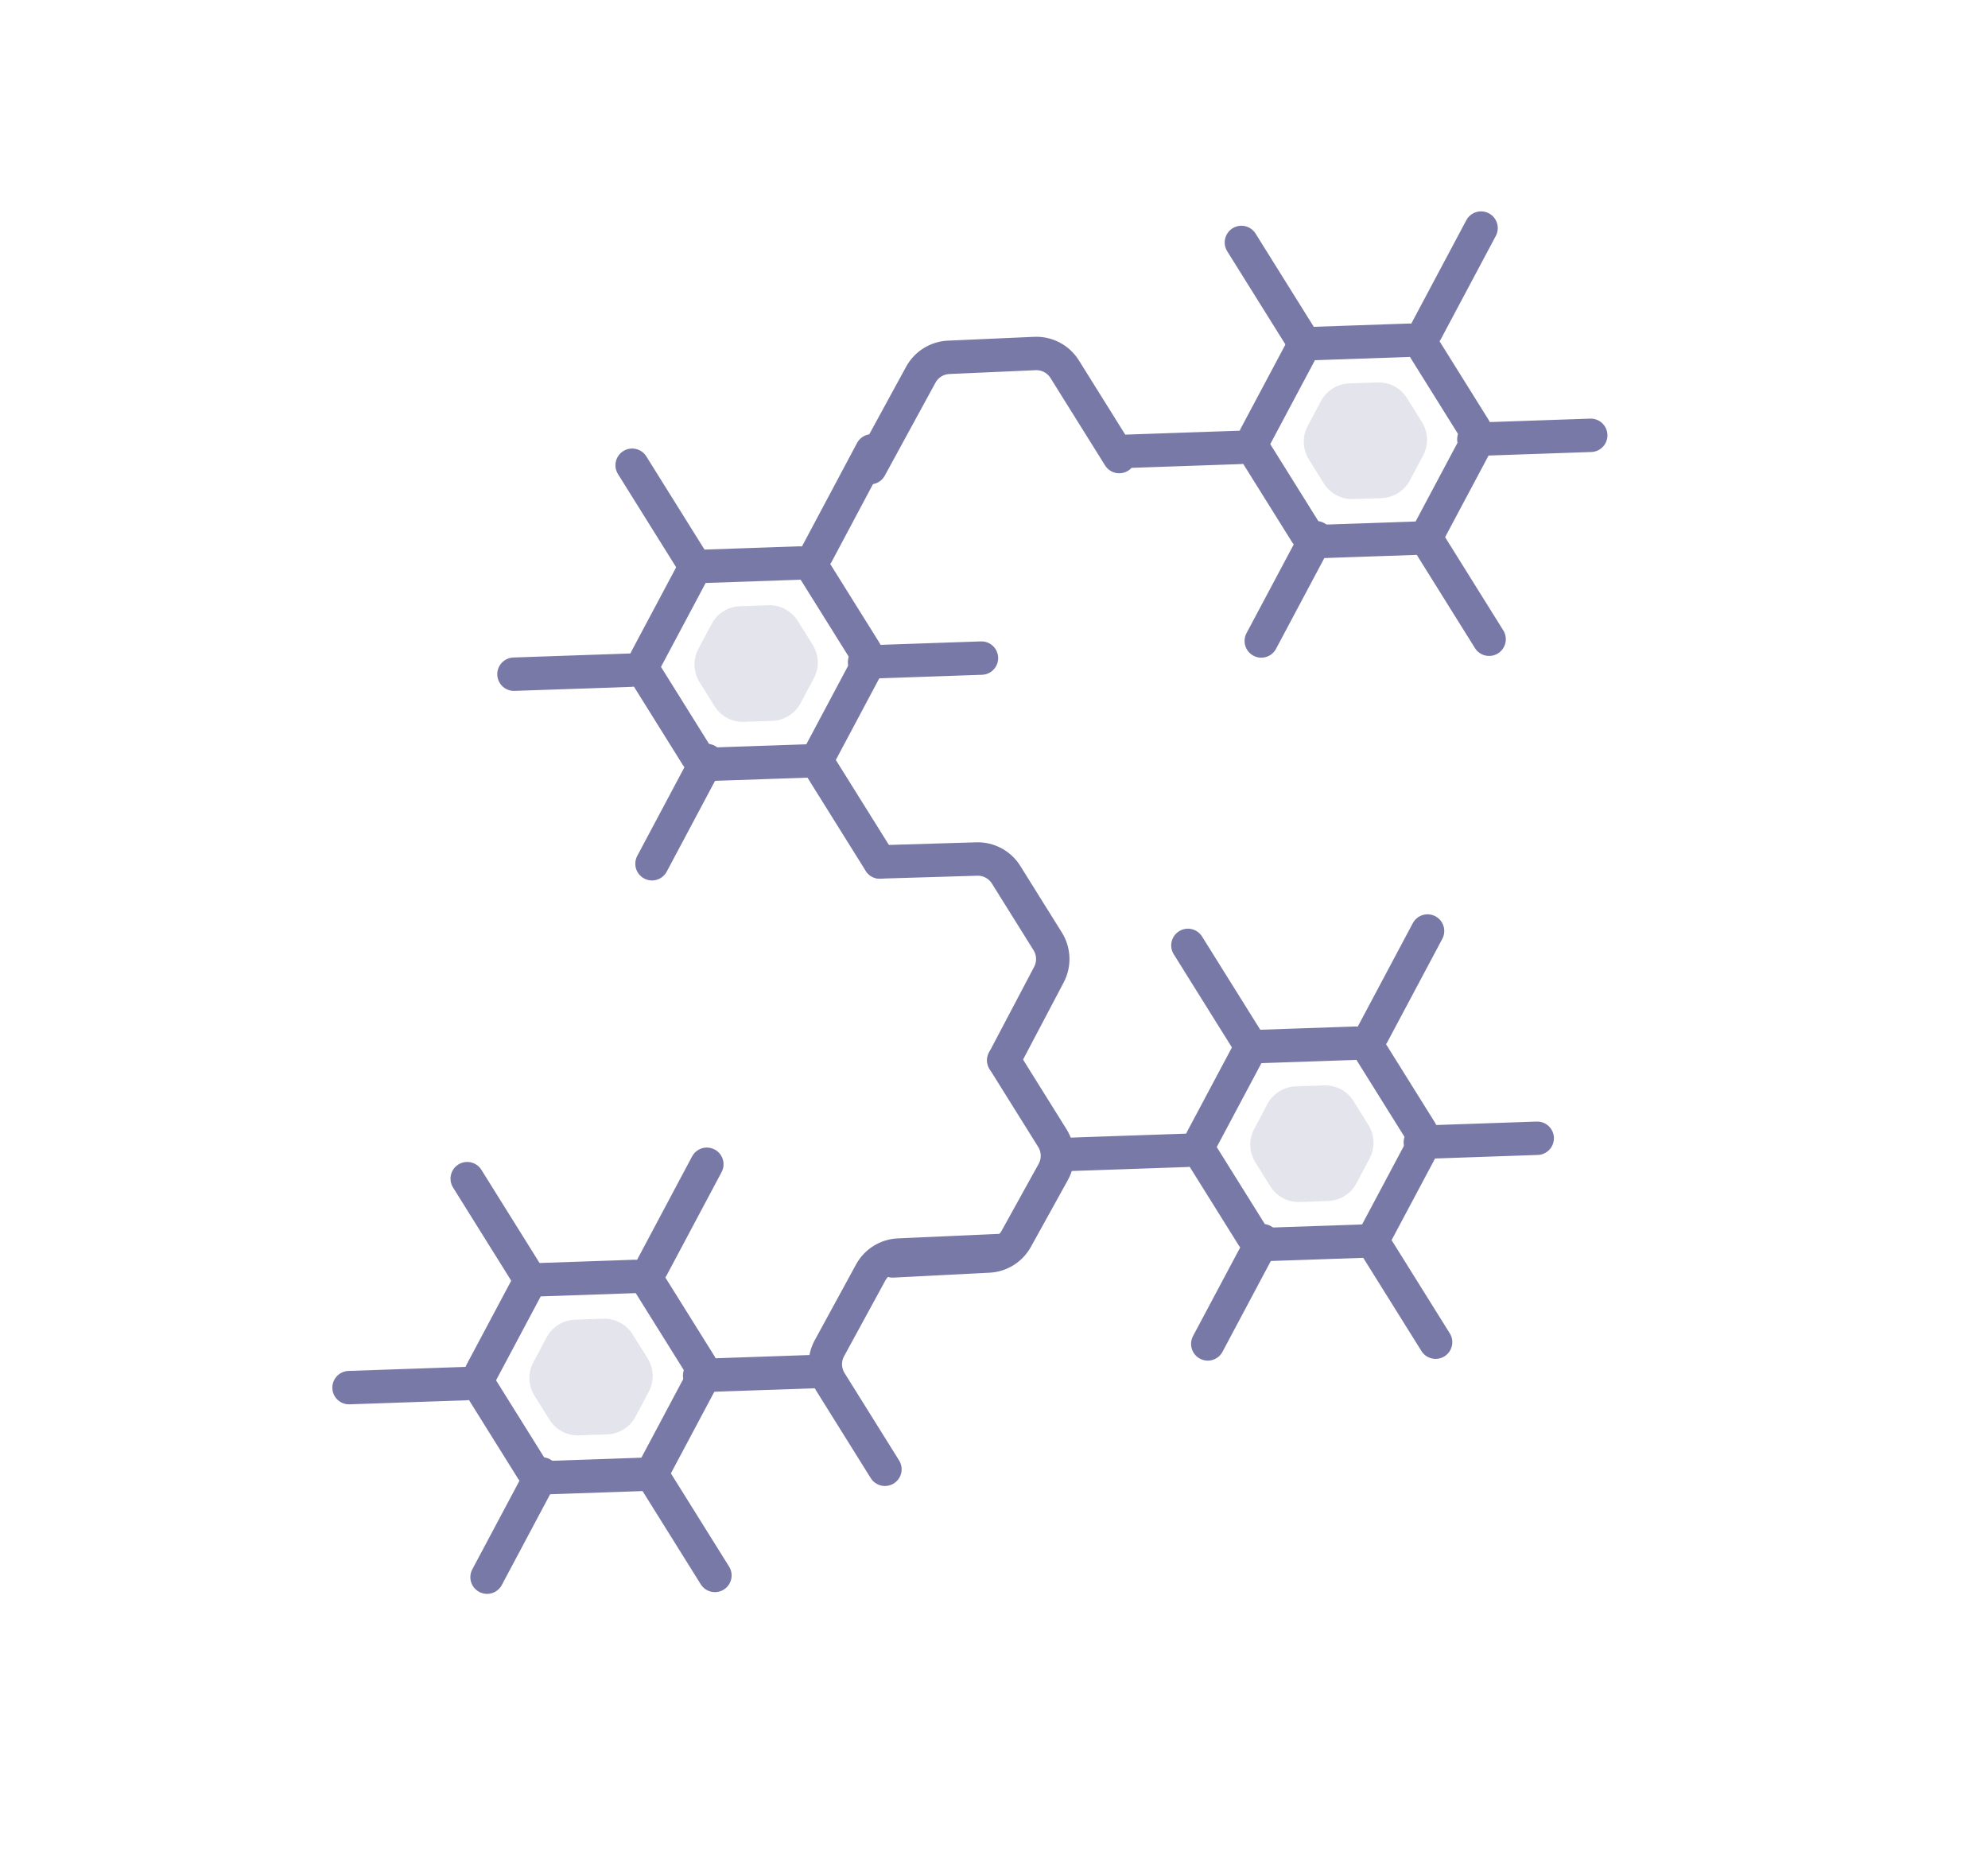 <?xml version="1.0" encoding="UTF-8"?> <svg xmlns="http://www.w3.org/2000/svg" width="119" height="112" viewBox="0 0 119 112" fill="none"> <path d="M32.332 76.606L38.019 76.41C38.377 76.398 38.713 76.577 38.902 76.88L41.916 81.707C42.105 82.011 42.118 82.392 41.95 82.707L39.276 87.73C39.108 88.046 38.785 88.247 38.428 88.26L32.741 88.456C32.384 88.468 32.047 88.289 31.858 87.986L28.845 83.159C28.655 82.856 28.642 82.475 28.81 82.159L31.484 77.136C31.652 76.821 31.975 76.619 32.332 76.606Z" stroke="#7979A7" stroke-width="2"></path> <path opacity="0.2" d="M32.719 80.059C33.054 79.429 33.701 79.025 34.415 79L36.105 78.942C36.819 78.917 37.492 79.276 37.87 79.882L38.766 81.316C39.144 81.922 39.17 82.684 38.834 83.315L38.04 84.807C37.704 85.438 37.058 85.841 36.344 85.866L34.654 85.924C33.94 85.949 33.267 85.591 32.889 84.985L31.993 83.55C31.615 82.944 31.589 82.182 31.924 81.552L32.719 80.059Z" fill="#7979A7"></path> <line x1="27.967" y1="70.557" x2="31.673" y2="76.495" stroke="#7979A7" stroke-width="2" stroke-linecap="round"></line> <line x1="39.087" y1="88.371" x2="42.794" y2="94.309" stroke="#7979A7" stroke-width="2" stroke-linecap="round"></line> <line x1="42.311" y1="69.696" x2="39.022" y2="75.876" stroke="#7979A7" stroke-width="2" stroke-linecap="round"></line> <line x1="32.444" y1="88.234" x2="29.155" y2="94.413" stroke="#7979A7" stroke-width="2" stroke-linecap="round"></line> <line x1="48.876" y1="82.102" x2="41.88" y2="82.343" stroke="#7979A7" stroke-width="2" stroke-linecap="round"></line> <line x1="27.889" y1="82.825" x2="20.893" y2="83.067" stroke="#7979A7" stroke-width="2" stroke-linecap="round"></line> <path d="M75.473 62.643L81.16 62.447C81.517 62.435 81.854 62.614 82.043 62.917L85.056 67.744C85.245 68.047 85.258 68.428 85.091 68.744L82.417 73.767C82.249 74.082 81.925 74.284 81.569 74.297L75.881 74.493C75.524 74.505 75.188 74.326 74.999 74.023L71.985 69.195C71.796 68.892 71.783 68.511 71.951 68.196L74.624 63.173C74.792 62.857 75.116 62.656 75.473 62.643Z" stroke="#7979A7" stroke-width="2"></path> <path opacity="0.2" d="M75.868 66.091C76.204 65.46 76.851 65.057 77.565 65.032L79.254 64.974C79.968 64.949 80.641 65.307 81.02 65.913L81.915 67.348C82.293 67.954 82.32 68.716 81.984 69.347L81.19 70.839C80.854 71.47 80.207 71.873 79.493 71.898L77.803 71.956C77.089 71.981 76.416 71.623 76.038 71.016L75.143 69.582C74.764 68.976 74.738 68.214 75.074 67.583L75.868 66.091Z" fill="#7979A7"></path> <line x1="71.107" y1="56.594" x2="74.814" y2="62.532" stroke="#7979A7" stroke-width="2" stroke-linecap="round"></line> <line x1="82.227" y1="74.408" x2="85.934" y2="80.346" stroke="#7979A7" stroke-width="2" stroke-linecap="round"></line> <line x1="85.452" y1="55.733" x2="82.163" y2="61.912" stroke="#7979A7" stroke-width="2" stroke-linecap="round"></line> <line x1="75.585" y1="74.271" x2="72.296" y2="80.45" stroke="#7979A7" stroke-width="2" stroke-linecap="round"></line> <line x1="92.016" y1="68.139" x2="85.021" y2="68.38" stroke="#7979A7" stroke-width="2" stroke-linecap="round"></line> <line x1="71.029" y1="68.862" x2="64.033" y2="69.103" stroke="#7979A7" stroke-width="2" stroke-linecap="round"></line> <path d="M42.205 33.899L47.892 33.703C48.249 33.691 48.586 33.87 48.775 34.173L51.789 39C51.978 39.303 51.991 39.684 51.823 40L49.149 45.023C48.981 45.338 48.658 45.54 48.301 45.553L42.614 45.748C42.257 45.761 41.92 45.582 41.731 45.279L38.718 40.451C38.528 40.148 38.515 39.767 38.683 39.452L41.357 34.429C41.525 34.113 41.848 33.911 42.205 33.899Z" stroke="#7979A7" stroke-width="2"></path> <path opacity="0.2" d="M42.601 37.347C42.936 36.716 43.583 36.312 44.297 36.288L45.987 36.23C46.701 36.205 47.374 36.563 47.752 37.169L48.648 38.603C49.026 39.21 49.052 39.972 48.716 40.602L47.922 42.095C47.586 42.725 46.94 43.129 46.225 43.154L44.536 43.212C43.822 43.237 43.149 42.878 42.77 42.272L41.875 40.838C41.497 40.232 41.471 39.47 41.806 38.839L42.601 37.347Z" fill="#7979A7"></path> <line x1="37.84" y1="27.85" x2="41.547" y2="33.788" stroke="#7979A7" stroke-width="2" stroke-linecap="round"></line> <line x1="48.96" y1="45.664" x2="52.667" y2="51.602" stroke="#7979A7" stroke-width="2" stroke-linecap="round"></line> <line x1="52.184" y1="26.989" x2="48.895" y2="33.168" stroke="#7979A7" stroke-width="2" stroke-linecap="round"></line> <line x1="42.317" y1="45.526" x2="39.028" y2="51.706" stroke="#7979A7" stroke-width="2" stroke-linecap="round"></line> <line x1="58.749" y1="39.395" x2="51.753" y2="39.636" stroke="#7979A7" stroke-width="2" stroke-linecap="round"></line> <line x1="37.762" y1="40.118" x2="30.766" y2="40.359" stroke="#7979A7" stroke-width="2" stroke-linecap="round"></line> <path d="M78.676 20.563L84.363 20.367C84.72 20.355 85.057 20.534 85.246 20.837L88.259 25.664C88.448 25.967 88.462 26.348 88.294 26.664L85.62 31.687C85.452 32.002 85.129 32.204 84.772 32.217L79.084 32.413C78.727 32.425 78.391 32.246 78.202 31.943L75.188 27.115C74.999 26.812 74.986 26.431 75.154 26.116L77.828 21.093C77.996 20.777 78.319 20.576 78.676 20.563Z" stroke="#7979A7" stroke-width="2"></path> <path opacity="0.2" d="M79.071 24.011C79.407 23.38 80.054 22.977 80.768 22.952L82.457 22.894C83.172 22.869 83.845 23.227 84.223 23.834L85.118 25.268C85.496 25.874 85.523 26.636 85.187 27.266L84.393 28.759C84.057 29.39 83.41 29.793 82.696 29.818L81.007 29.876C80.292 29.901 79.619 29.542 79.241 28.936L78.346 27.502C77.968 26.896 77.941 26.134 78.277 25.503L79.071 24.011Z" fill="#7979A7"></path> <line x1="74.31" y1="14.514" x2="78.017" y2="20.452" stroke="#7979A7" stroke-width="2" stroke-linecap="round"></line> <line x1="85.431" y1="32.328" x2="89.137" y2="38.266" stroke="#7979A7" stroke-width="2" stroke-linecap="round"></line> <line x1="88.655" y1="13.653" x2="85.366" y2="19.832" stroke="#7979A7" stroke-width="2" stroke-linecap="round"></line> <line x1="78.788" y1="32.191" x2="75.499" y2="38.37" stroke="#7979A7" stroke-width="2" stroke-linecap="round"></line> <line x1="95.22" y1="26.059" x2="88.224" y2="26.3" stroke="#7979A7" stroke-width="2" stroke-linecap="round"></line> <line x1="74.232" y1="26.782" x2="67.237" y2="27.023" stroke="#7979A7" stroke-width="2" stroke-linecap="round"></line> <path d="M60.116 74.85L53.787 75.132C53.088 75.163 52.456 75.558 52.12 76.172L49.647 80.709C49.302 81.342 49.325 82.113 49.707 82.725L52.971 87.955" stroke="#7979A7" stroke-width="2" stroke-linecap="round"></path> <path d="M60.087 63.473L62.994 68.13C63.378 68.746 63.399 69.522 63.047 70.157L60.831 74.161C60.496 74.765 59.873 75.154 59.183 75.189L53.438 75.482" stroke="#7979A7" stroke-width="2" stroke-linecap="round"></path> <path d="M52.673 51.597L58.468 51.423C59.179 51.402 59.848 51.76 60.224 52.363L62.714 56.352C63.091 56.955 63.119 57.714 62.788 58.343L60.086 63.473" stroke="#7979A7" stroke-width="2" stroke-linecap="round"></path> <path d="M66.996 27.331L63.731 22.101C63.349 21.488 62.667 21.13 61.946 21.162L56.785 21.391C56.085 21.422 55.453 21.817 55.117 22.432L52.085 27.994" stroke="#7979A7" stroke-width="2" stroke-linecap="round"></path> </svg> 
